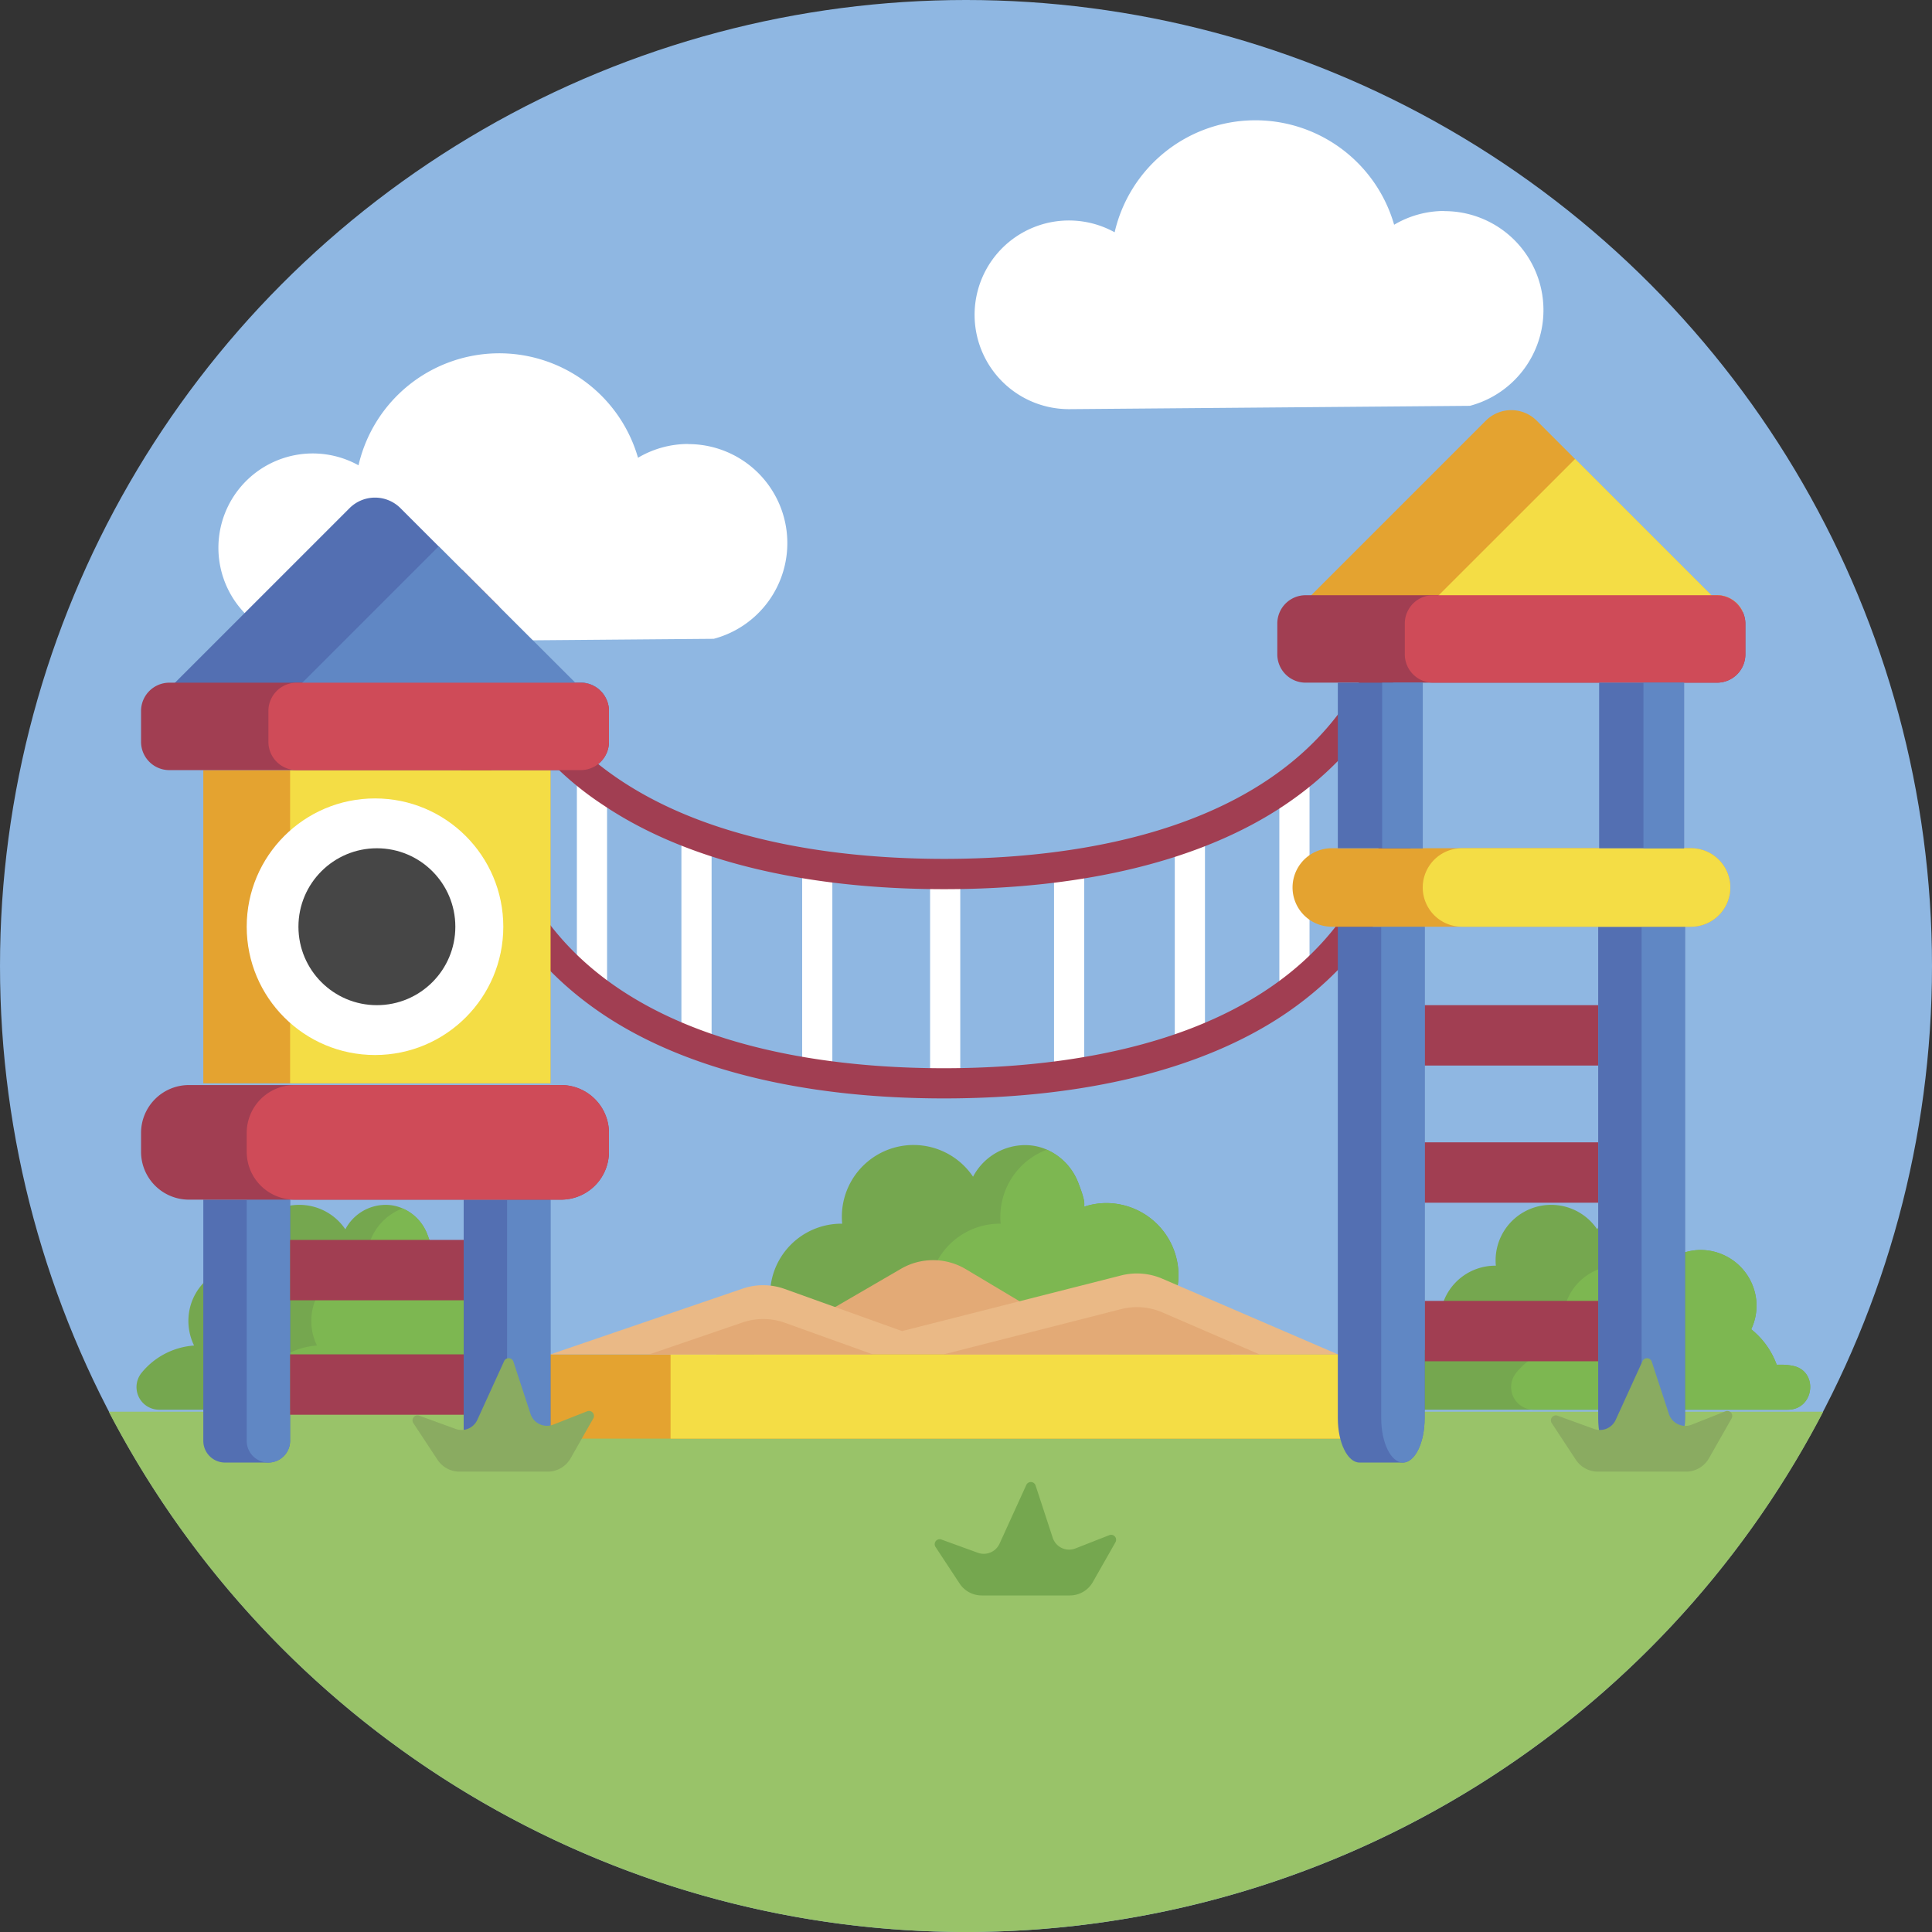 <?xml version="1.0" encoding="UTF-8"?>
<svg xmlns="http://www.w3.org/2000/svg" viewBox="0 0 512 512">
  <rect x="0" y="0" width="512" height="512" fill="#333333" stroke="none"/>
  <defs>
    <style>.cls-1{fill:#8fb7e2;}.cls-2{fill:#99c369;}.cls-3{fill:#75a74f;}.cls-4{fill:#7db751;}.cls-5{fill:#fff;}.cls-6{fill:#a13e52;}.cls-7{fill:#e3aa76;}.cls-8{fill:#e4a330;}.cls-9{fill:#f4dd45;}.cls-10{fill:#536fb2;}.cls-11{fill:#6087c4;}.cls-12{fill:#cf4b58;}.cls-13{fill:#464646;}.cls-14{fill:#eab986;}.cls-15{fill:#8aab61;}</style>
  </defs>
  <g id="BULINE">
    <circle class="cls-1" cx="256" cy="256" r="256"></circle>
  </g>
  <g id="Icons">
    <path class="cls-2" d="M483.17,374.12a256.08,256.08,0,0,1-454.34,0Z"></path>
    <path class="cls-3" d="M473.77,373.59h-100a6,6,0,0,1-4.64-9.67,19.72,19.72,0,0,1,14-7.34,14.91,14.91,0,0,1-1-10.36,14.64,14.64,0,0,1,14.24-10.8h.05a13,13,0,0,1-.07-1.4,14.72,14.72,0,0,1,26.92-8.24,12.1,12.1,0,0,1,10.59-6.48,11,11,0,0,1,4.57.94A12.13,12.13,0,0,1,444.9,327c1.47,3.76,1.26,4.16,1.26,5a14.58,14.58,0,0,1,4.3-.74,14.85,14.85,0,0,1,15,13.68,14.63,14.63,0,0,1-1.37,7.33,21.37,21.37,0,0,1,6.75,9.39c.42,0,.84,0,1.28,0a15.41,15.41,0,0,1,2.9.28C482,363.22,480.91,373.59,473.77,373.59Z"></path>
    <path class="cls-4" d="M473.77,373.59H406.36a6,6,0,0,1-4.64-9.67,19.74,19.74,0,0,1,14-7.34,14.91,14.91,0,0,1-1-10.36A14.62,14.62,0,0,1,429,335.42h0A13,13,0,0,1,429,334a14.73,14.73,0,0,1,9.53-13.78A12.13,12.13,0,0,1,444.9,327c1.47,3.76,1.26,4.16,1.26,5a14.58,14.58,0,0,1,4.3-.74,14.85,14.85,0,0,1,15,13.68,14.63,14.63,0,0,1-1.37,7.33,21.37,21.37,0,0,1,6.75,9.39c.42,0,.84,0,1.28,0a15.41,15.41,0,0,1,2.9.28C482,363.22,480.91,373.59,473.77,373.59Z"></path>
    <path class="cls-3" d="M323,373.59H193.91a7.68,7.68,0,0,1-6-12.49A25.48,25.48,0,0,1,206,351.62a19.26,19.26,0,0,1-1.27-13.38,18.91,18.91,0,0,1,18.39-13.95h.07a15.45,15.45,0,0,1-.09-1.81,19,19,0,0,1,34.77-10.64,15.62,15.62,0,0,1,13.67-8.37,14.18,14.18,0,0,1,5.91,1.21,15.73,15.73,0,0,1,8.28,8.67c1.89,4.86,1.62,5.37,1.62,6.43a19,19,0,0,1,5.56-.95,19.17,19.17,0,0,1,19.36,17.67A19,19,0,0,1,310.5,346a27.75,27.75,0,0,1,8.72,12.13c.54,0,1.08-.06,1.65-.06a19.2,19.2,0,0,1,3.74.36C333.65,360.2,332.23,373.59,323,373.59Z"></path>
    <path class="cls-4" d="M323,373.59H236a7.68,7.68,0,0,1-6-12.49A25.5,25.5,0,0,1,248,351.62a19.2,19.2,0,0,1-1.25-13.38,18.87,18.87,0,0,1,18.37-13.95h.07a15.45,15.45,0,0,1-.09-1.81,19,19,0,0,1,12.31-17.8,15.73,15.73,0,0,1,8.28,8.67c1.89,4.86,1.62,5.37,1.62,6.43a19,19,0,0,1,5.56-.95,19.17,19.17,0,0,1,19.36,17.67A19,19,0,0,1,310.5,346a27.75,27.75,0,0,1,8.72,12.13c.54,0,1.08-.06,1.65-.06a19.2,19.2,0,0,1,3.74.36C333.65,360.2,332.23,373.59,323,373.59Z"></path>
    <path class="cls-3" d="M142.07,373.59h-100a6,6,0,0,1-4.64-9.67,19.72,19.72,0,0,1,14-7.34,14.91,14.91,0,0,1-1-10.36,14.64,14.64,0,0,1,14.24-10.8h0a13,13,0,0,1-.07-1.4,14.72,14.72,0,0,1,26.92-8.24,12.1,12.1,0,0,1,10.59-6.48,11,11,0,0,1,4.57.94A12.13,12.13,0,0,1,113.2,327c1.47,3.76,1.26,4.16,1.26,5a14.58,14.58,0,0,1,4.3-.74,14.85,14.85,0,0,1,15,13.68,14.63,14.63,0,0,1-1.37,7.33,21.37,21.37,0,0,1,6.75,9.39c.42,0,.84,0,1.28,0a15.41,15.41,0,0,1,2.9.28C150.31,363.22,149.21,373.59,142.07,373.59Z"></path>
    <path class="cls-4" d="M142.07,373.59H74.66A6,6,0,0,1,70,363.92a19.74,19.74,0,0,1,14-7.34,14.91,14.91,0,0,1-1-10.36,14.62,14.62,0,0,1,14.23-10.8h0a13,13,0,0,1-.07-1.4,14.73,14.73,0,0,1,9.53-13.78A12.13,12.13,0,0,1,113.2,327c1.47,3.76,1.26,4.16,1.26,5a14.58,14.58,0,0,1,4.3-.74,14.85,14.85,0,0,1,15,13.68,14.63,14.63,0,0,1-1.37,7.33,21.37,21.37,0,0,1,6.75,9.39c.42,0,.84,0,1.28,0a15.41,15.41,0,0,1,2.9.28C150.31,363.22,149.21,373.59,142.07,373.59Z"></path>
    <path class="cls-5" d="M382.81,55.91a26.09,26.09,0,0,0-13.35,3.65,38.27,38.27,0,0,0-74.07,2,25,25,0,1,0-12,46.87l106.14-.88a26.24,26.24,0,0,0-6.75-51.6Z"></path>
    <path class="cls-5" d="M182.43,117.66a26.09,26.09,0,0,0-13.35,3.65,38.27,38.27,0,0,0-74.07,2,25,25,0,1,0-12,46.86l106.14-.88a26.24,26.24,0,0,0-6.75-51.6Z"></path>
    <rect class="cls-5" x="246.48" y="232.42" width="8" height="54.67"></rect>
    <rect class="cls-5" x="212.58" y="229.42" width="8" height="54.67"></rect>
    <rect class="cls-5" x="180.58" y="221.42" width="8" height="54.67"></rect>
    <rect class="cls-5" x="152.88" y="207.85" width="8" height="54.67"></rect>
    <rect class="cls-5" x="279.33" y="229.42" width="8" height="54.67"></rect>
    <rect class="cls-5" x="311.33" y="221.42" width="8" height="54.67"></rect>
    <rect class="cls-5" x="339.04" y="207.85" width="8" height="54.67"></rect>
    <path class="cls-6" d="M378.48,137.05c0,33.73-12.83,59.43-38.15,76.38-21.68,14.53-52.85,22.21-90.12,22.21S181.7,228,160,213.44a83,83,0,0,1-26.56-28A88.93,88.93,0,0,1,122.48,151l9.84,9.84a76.17,76.17,0,0,0,10.49,24.55c23.62,35.72,73.93,42.22,107.4,42.22,44.91,0,120.27-11.77,120.27-90.59Z"></path>
    <path class="cls-6" d="M377,192.5v18.64a93.12,93.12,0,0,1-3.23,13.65c-5.78,18.28-17,33-33.48,44.09-21.68,14.53-52.85,22.21-90.12,22.21s-68.51-7.68-90.25-22.2c-25.4-17-38.28-42.67-38.28-76.39h8c0,78.82,75.51,90.59,120.53,90.59,37.88,0,97.43-8.37,115.14-58.3a96.14,96.14,0,0,0,5.13-32.29Z"></path>
    <path class="cls-7" d="M238.76,336.25l-39,22.67h94l-37.78-22.56A16.94,16.94,0,0,0,238.76,336.25Z"></path>
    <rect class="cls-8" x="134.38" y="358.92" width="231.42" height="22.33"></rect>
    <rect class="cls-9" x="177.71" y="358.92" width="188.09" height="22.33"></rect>
    <path class="cls-10" d="M76.88,317.92v63.92a5.76,5.76,0,0,1-5.75,5.75H59.63a5.75,5.75,0,0,1-5.75-5.75V317.92Z"></path>
    <path class="cls-10" d="M145.88,317.92v63.92a5.76,5.76,0,0,1-5.75,5.75h-11.5a5.75,5.75,0,0,1-5.75-5.75V317.92Z"></path>
    <path class="cls-11" d="M76.88,317.92v63.92a5.76,5.76,0,0,1-5.75,5.75h0a5.75,5.75,0,0,1-5.75-5.75V317.92Z"></path>
    <path class="cls-11" d="M145.88,317.92v63.92a5.76,5.76,0,0,1-5.75,5.75h0a5.75,5.75,0,0,1-5.75-5.75V317.92Z"></path>
    <path class="cls-6" d="M161.38,300.24v5a12.69,12.69,0,0,1-12.69,12.68H50.07a12.69,12.69,0,0,1-12.69-12.68v-5a12.69,12.69,0,0,1,12.69-12.69h98.62A12.69,12.69,0,0,1,161.38,300.24Z"></path>
    <path class="cls-12" d="M161.38,300.24v5a12.69,12.69,0,0,1-12.69,12.68H78.07a12.69,12.69,0,0,1-12.69-12.68v-5a12.69,12.69,0,0,1,12.69-12.69h70.62A12.69,12.69,0,0,1,161.38,300.24Z"></path>
    <rect class="cls-6" x="76.88" y="328.59" width="46" height="16"></rect>
    <rect class="cls-6" x="377.54" y="266.38" width="46" height="16"></rect>
    <rect class="cls-6" x="377.54" y="302.73" width="46" height="16"></rect>
    <rect class="cls-6" x="377.54" y="344.75" width="46" height="16"></rect>
    <rect class="cls-6" x="76.88" y="358.92" width="46" height="16"></rect>
    <path class="cls-10" d="M377.54,245.59V375.87c0,6.47-2.57,11.72-5.75,11.72h-11.5c-3.17,0-5.75-5.25-5.75-11.72V245.59Z"></path>
    <path class="cls-10" d="M446.54,245.59V375.87c0,6.47-2.57,11.72-5.75,11.72h-11.5c-3.17,0-5.75-5.25-5.75-11.72V245.59Z"></path>
    <path class="cls-11" d="M377.54,245.59V375.87c0,6.47-2.57,11.72-5.75,11.72h0c-3.17,0-5.75-5.25-5.75-11.72V245.59Z"></path>
    <path class="cls-11" d="M446.54,245.59V375.87c0,6.47-2.57,11.72-5.75,11.72h0c-3.17,0-5.75-5.25-5.75-11.72V245.59Z"></path>
    <rect class="cls-8" x="53.88" y="204.09" width="92" height="83"></rect>
    <rect class="cls-9" x="76.88" y="204.09" width="69" height="83"></rect>
    <path class="cls-10" d="M156.88,185.42h-115l50.75-50.75a9.54,9.54,0,0,1,13.5,0Z"></path>
    <path class="cls-6" d="M161.38,188.42v8.17a7.5,7.5,0,0,1-7.5,7.5h-109a7.5,7.5,0,0,1-7.5-7.5v-8.17a7.5,7.5,0,0,1,7.5-7.5h109a7.49,7.49,0,0,1,6.87,4.5A7.33,7.33,0,0,1,161.38,188.42Z"></path>
    <path class="cls-11" d="M160.74,185.42H75.62l4.5-4.5,36.13-36.12,6.23,6.23,9.84,9.84,20.05,20h1.5A7.49,7.49,0,0,1,160.74,185.42Z"></path>
    <path class="cls-12" d="M161.38,188.42v8.17a7.5,7.5,0,0,1-7.5,7.5H78.63a7.5,7.5,0,0,1-7.5-7.5v-8.17a7.33,7.33,0,0,1,.63-3,7.49,7.49,0,0,1,6.87-4.5h75.25a7.49,7.49,0,0,1,6.87,4.5A7.33,7.33,0,0,1,161.38,188.42Z"></path>
    <path class="cls-8" d="M458,162.24H343l50.75-50.75a9.54,9.54,0,0,1,13.5,0Z"></path>
    <path class="cls-6" d="M462.54,165.24v8.17a7.5,7.5,0,0,1-7.5,7.5H346a7.5,7.5,0,0,1-7.5-7.5v-8.17a7.5,7.5,0,0,1,7.5-7.5H455a7.49,7.49,0,0,1,6.87,4.5A7.33,7.33,0,0,1,462.54,165.24Z"></path>
    <path class="cls-9" d="M461.91,162.24H376.79l4.5-4.5,36.13-36.12,36.12,36.12H455A7.49,7.49,0,0,1,461.91,162.24Z"></path>
    <path class="cls-12" d="M462.54,165.24v8.17a7.5,7.5,0,0,1-7.5,7.5H379.79a7.5,7.5,0,0,1-7.5-7.5v-8.17a7.33,7.33,0,0,1,.63-3,7.49,7.49,0,0,1,6.87-4.5H455a7.49,7.49,0,0,1,6.87,4.5A7.33,7.33,0,0,1,462.54,165.24Z"></path>
    <circle class="cls-5" cx="99.38" cy="245.59" r="34"></circle>
    <circle class="cls-13" cx="99.88" cy="245.59" r="20.79"></circle>
    <path class="cls-8" d="M458.55,235.19a10.41,10.41,0,0,1-10.4,10.4H352.94a10.4,10.4,0,0,1,0-20.8h95.21A10.4,10.4,0,0,1,458.55,235.19Z"></path>
    <path class="cls-9" d="M458.55,235.19a10.41,10.41,0,0,1-10.4,10.4H387.44a10.4,10.4,0,0,1,0-20.8h60.71A10.4,10.4,0,0,1,458.55,235.19Z"></path>
    <rect class="cls-10" x="354.54" y="180.92" width="22.5" height="43.87"></rect>
    <rect class="cls-11" x="366.29" y="180.92" width="10.76" height="43.87"></rect>
    <rect class="cls-10" x="423.79" y="180.92" width="22.5" height="43.87"></rect>
    <rect class="cls-11" x="435.53" y="180.92" width="10.76" height="43.87"></rect>
    <path class="cls-14" d="M354.55,358.92H145.88l50.89-17.41a16.85,16.85,0,0,1,11.19.08l31.09,11.16L297.14,338a17,17,0,0,1,10.86.86Z"></path>
    <path class="cls-7" d="M208,350.55l23.3,8.37H172.07l24.7-8.45A16.91,16.91,0,0,1,208,350.55Z"></path>
    <path class="cls-7" d="M333.76,358.92H250.07l47.07-12a17,17,0,0,1,10.86.86Z"></path>
    <path class="cls-15" d="M423.48,390h23.31a7,7,0,0,0,6.11-3.56l6-10.55a1.32,1.32,0,0,0-1.63-1.88l-8.95,3.54a4.59,4.59,0,0,1-6.05-2.85l-4.54-13.85a1.32,1.32,0,0,0-2.45-.14l-7.1,15.56a4.59,4.59,0,0,1-5.75,2.41l-9.63-3.5a1.32,1.32,0,0,0-1.55,2l6.38,9.69A7,7,0,0,0,423.48,390Z"></path>
    <path class="cls-15" d="M121.82,390h23.3a7,7,0,0,0,6.11-3.56l6-10.55a1.32,1.32,0,0,0-1.64-1.88l-9,3.54a4.59,4.59,0,0,1-6-2.85l-4.53-13.85a1.32,1.32,0,0,0-2.46-.14l-7.1,15.56a4.59,4.59,0,0,1-5.75,2.41l-9.62-3.5a1.32,1.32,0,0,0-1.56,2l6.38,9.69A7,7,0,0,0,121.82,390Z"></path>
    <path class="cls-3" d="M260.19,422.81H283.5a7,7,0,0,0,6.11-3.55l6-10.55a1.32,1.32,0,0,0-1.63-1.88l-9,3.53a4.58,4.58,0,0,1-6-2.84l-4.54-13.85a1.32,1.32,0,0,0-2.46-.14l-7.09,15.56a4.6,4.6,0,0,1-5.75,2.41L249.5,408a1.32,1.32,0,0,0-1.55,2l6.38,9.69A7,7,0,0,0,260.19,422.81Z"></path>
  </g>
</svg>
